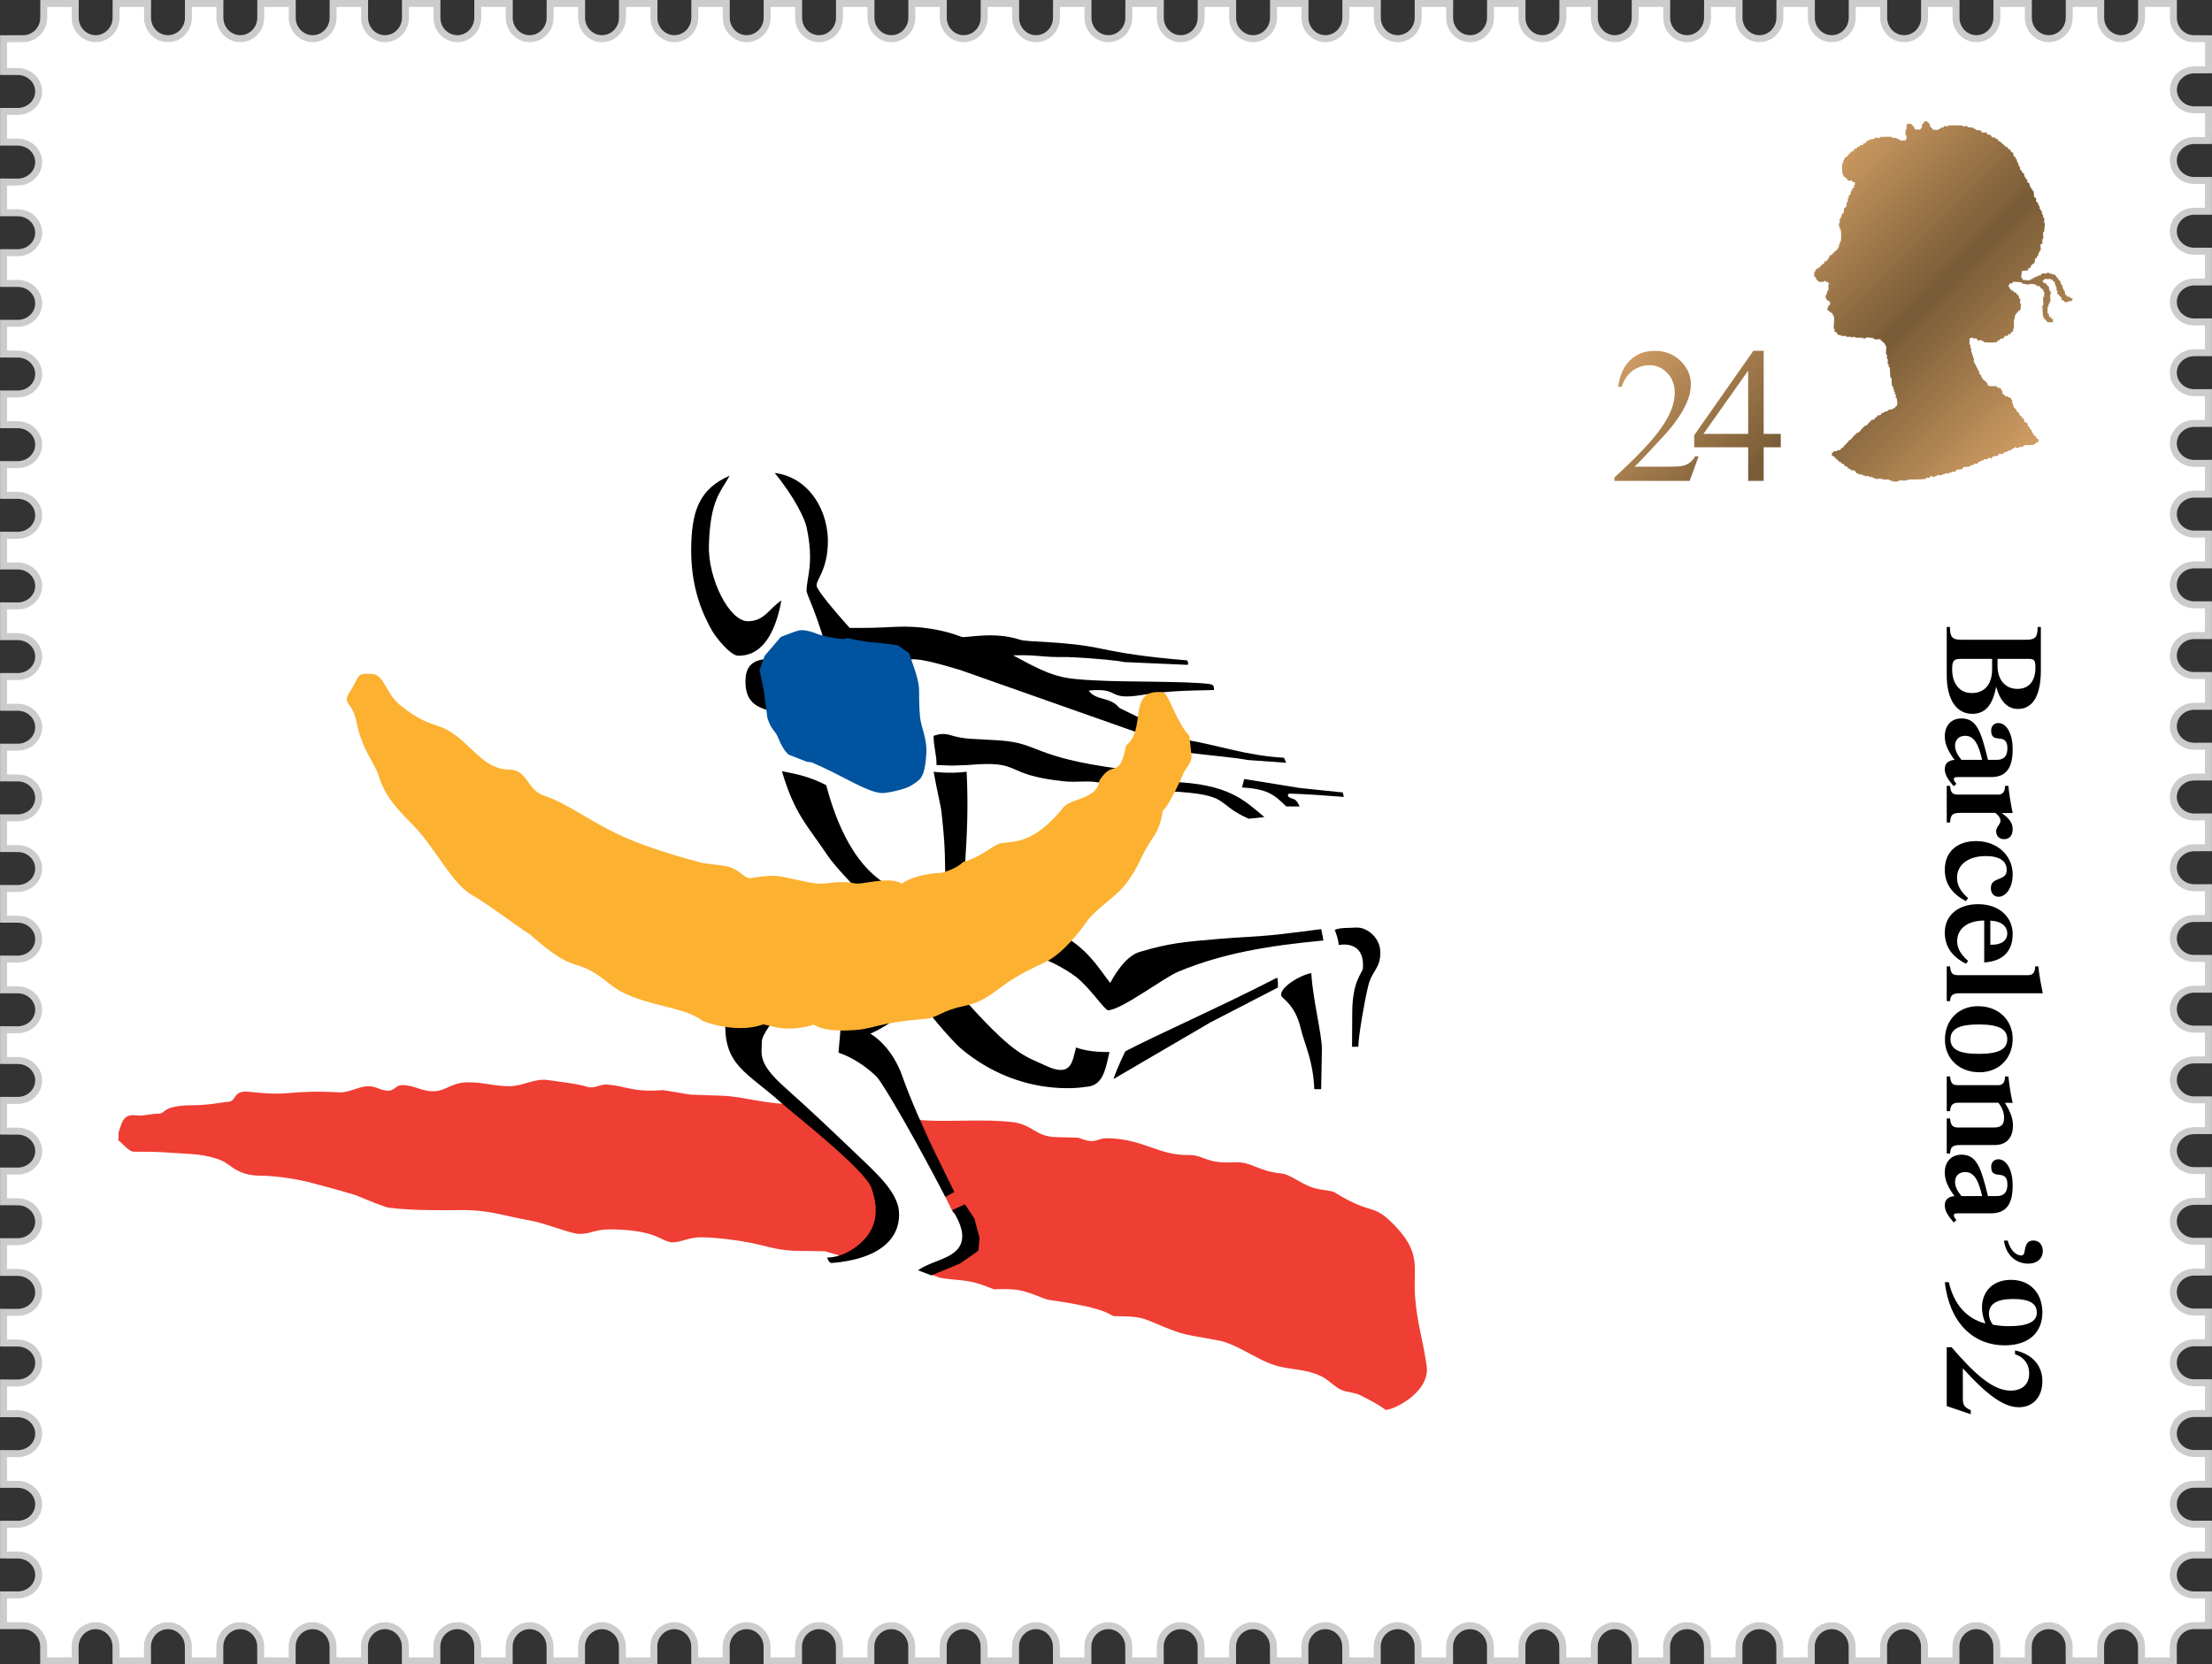 <?xml version="1.0" encoding="utf-8"?>
<!-- Generator: Adobe Illustrator 16.0.4, SVG Export Plug-In . SVG Version: 6.00 Build 0)  -->
<!DOCTYPE svg PUBLIC "-//W3C//DTD SVG 1.1//EN" "http://www.w3.org/Graphics/SVG/1.1/DTD/svg11.dtd">
<svg version="1.1" id="Layer_1" xmlns="http://www.w3.org/2000/svg" xmlns:xlink="http://www.w3.org/1999/xlink" x="0px" y="0px"
	 width="1003.158px" height="754.936px" viewBox="0 0 1003.158 754.936" enable-background="new 0 0 1003.158 754.936"
	 xml:space="preserve">
<rect x="0" y="0" width="1003.158" height="754.936" fill="#333333" stroke="none"/>
<g>
	<g>
		<path fill="#FFFFFF" stroke="#CCCCCC" stroke-width="3.158" stroke-miterlimit="3.864" d="M1.579,737.387
			c0,0,3.841,0.011,8.958,0.011c5.116,0,9.264,4.263,9.264,9.52c0,1.134,0.013,6.439,0.013,6.439h5.33h8.949l-0.014-6.439
			c0-5.257,4.147-9.52,9.265-9.52c5.116,0,9.264,4.263,9.264,9.52c0,1.134,0.013,6.439,0.013,6.439h5.33h8.948l-0.012-6.439
			c0-5.257,4.148-9.52,9.264-9.52s9.265,4.263,9.265,9.52c0,1.134,0.012,6.439,0.012,6.439h5.33h8.949l-0.013-6.439
			c0-5.257,4.148-9.52,9.263-9.52c5.117,0,9.265,4.263,9.265,9.52c0,1.134,0.012,6.439,0.012,6.439h5.331h8.949l-0.013-6.439
			c0-5.257,4.147-9.52,9.264-9.52c5.117,0,9.265,4.263,9.265,9.52c0,1.134,0.013,6.439,0.013,6.439h5.33h8.948l-0.012-6.439
			c0-5.257,4.147-9.52,9.264-9.52c5.116,0,9.263,4.263,9.263,9.52c0,1.134,0.013,6.439,0.013,6.439h5.33h8.949l-0.012-6.439
			c0-5.257,4.148-9.52,9.264-9.52c5.116,0,9.264,4.263,9.264,9.52c0,1.134,0.012,6.439,0.012,6.439h5.329h8.951l-0.013-6.439
			c0-5.257,4.147-9.52,9.264-9.52c5.117,0,9.264,4.263,9.264,9.52c0,1.134,0.013,6.439,0.013,6.439h5.33h8.95l-0.013-6.439
			c0-5.257,4.146-9.52,9.264-9.52c5.116,0,9.264,4.263,9.264,9.52c0,1.134,0.013,6.439,0.013,6.439h5.331h8.949l-0.012-6.439
			c0-5.257,4.146-9.52,9.264-9.52c5.115,0,9.264,4.263,9.264,9.52c0,1.134,0.012,6.439,0.012,6.439h5.33h8.949l-0.013-6.439
			c0-5.257,4.148-9.52,9.265-9.52c5.115,0,9.264,4.263,9.264,9.52c0,1.134,0.012,6.439,0.012,6.439h5.33h8.949l-0.013-6.439
			c0-5.257,4.148-9.52,9.265-9.52s9.264,4.263,9.264,9.52c0,1.134,0.013,6.439,0.013,6.439h5.33h8.949l-0.013-6.439
			c0-5.257,4.147-9.52,9.264-9.52c5.117,0,9.264,4.263,9.264,9.52c0,1.134,0.013,6.439,0.013,6.439h5.33h8.948l-0.012-6.439
			c0-5.257,4.147-9.52,9.264-9.52s9.265,4.263,9.265,9.52c0,1.134,0.012,6.439,0.012,6.439h5.33h8.949l-0.013-6.439
			c0-5.257,4.148-9.52,9.264-9.52c5.116,0,9.265,4.263,9.265,9.52c0,1.134,0.013,6.439,0.013,6.439h5.33h8.949l-0.014-6.439
			c0-5.257,4.148-9.52,9.264-9.52c5.12,0,9.264,4.263,9.264,9.52c0,1.134,0.014,6.439,0.014,6.439h5.33h8.95l-0.013-6.439
			c0-5.257,4.146-9.52,9.264-9.52c5.115,0,9.265,4.263,9.265,9.52c0,1.134,0.011,6.439,0.011,6.439h5.33h8.949l-0.012-6.439
			c0-5.257,4.146-9.52,9.264-9.52c5.115,0,9.264,4.263,9.264,9.52c0,1.134,0.012,6.439,0.012,6.439h5.33h8.949l-0.012-6.439
			c0-5.257,4.148-9.52,9.264-9.52s9.264,4.263,9.264,9.52c0,1.134,0.013,6.439,0.013,6.439h5.329h8.951l-0.012-6.439
			c0-5.257,4.146-9.52,9.264-9.52c5.115,0,9.264,4.263,9.264,9.52c0,1.134,0.012,6.439,0.012,6.439h5.33h8.949l-0.012-6.439
			c0-5.257,4.146-9.52,9.264-9.52c5.115,0,9.264,4.263,9.264,9.52c0,1.134,0.012,6.439,0.012,6.439h5.33h8.949l-0.011-6.439
			c0-5.257,4.147-9.52,9.263-9.52s9.264,4.263,9.264,9.52c0,1.134,0.012,6.439,0.012,6.439h5.33h8.951l-0.014-6.439
			c0-5.257,4.148-9.52,9.265-9.52c5.117,0,9.263,4.263,9.263,9.52c0,1.134,0.014,6.439,0.014,6.439h5.33h8.949l-0.014-6.439
			c0-5.257,4.148-9.52,9.264-9.52c5.117,0,9.265,4.263,9.265,9.52c0,1.134,0.013,6.439,0.013,6.439h5.33h8.949l-0.012-6.439
			c0-5.257,4.148-9.52,9.264-9.52s9.264,4.263,9.264,9.52c0,1.134,0.012,6.439,0.012,6.439h5.33h8.949l-0.012-6.439
			c0-5.257,4.146-9.52,9.264-9.52c5.115,0,9.264,4.263,9.264,9.52c0,1.134,0.012,6.439,0.012,6.439h5.33h8.949l-0.012-6.439
			c0-5.257,4.146-9.52,9.264-9.52c5.115,0,9.264,4.263,9.264,9.52c0,1.134,0.012,6.439,0.012,6.439h5.33h8.951l-0.014-6.439
			c0-5.257,4.146-9.52,9.266-9.52c5.115,0,9.264,4.263,9.264,9.52c0,1.134,0.012,6.439,0.012,6.439h5.33h8.949l-0.013-6.439
			c0-5.257,4.146-9.52,9.265-9.52c5.115,0,9.264,4.263,9.264,9.52c0,1.134,0.012,6.439,0.012,6.439h5.33h8.947l-0.012-6.439
			c0-5.257,4.148-9.52,9.266-9.52c5.116,0,9.264,4.263,9.264,9.52c0,1.134,0.012,6.439,0.012,6.439h14.436l-0.012-6.439
			c0-5.257,4.146-9.52,9.264-9.52c5.115,0,6.674-0.03,6.674-0.03v-13.936l-6.424,0.012c-5.248,0-9.5-4.055-9.5-9.058
			s4.252-9.059,9.5-9.059c1.129,0,6.424-0.011,6.424-0.011v-5.211v-8.753l-6.424,0.012c-5.248,0-9.5-4.053-9.5-9.058
			c0-5.001,4.252-9.058,9.5-9.058c1.129,0,6.424-0.012,6.424-0.012v-5.211v-8.75l-6.424,0.012c-5.248,0-9.5-4.055-9.5-9.059
			c0-5.002,4.252-9.058,9.5-9.058c1.129,0,6.424-0.014,6.424-0.014v-5.211v-8.748l-6.424,0.012c-5.248,0-9.5-4.057-9.5-9.058
			c0-5.005,4.252-9.058,9.5-9.058c1.129,0,6.424-0.013,6.424-0.013v-5.213v-8.75l-6.424,0.012c-5.248,0-9.5-4.055-9.5-9.058
			c0-5.001,4.252-9.058,9.5-9.058c1.129,0,6.424-0.012,6.424-0.012v-5.211v-8.753l-6.424,0.014c-5.248,0-9.5-4.056-9.5-9.058
			c0-5.003,4.252-9.061,9.5-9.061c1.129,0,6.424-0.011,6.424-0.011v-5.211v-8.748l-6.424,0.012c-5.248,0-9.5-4.058-9.5-9.058
			c0-5.005,4.252-9.061,9.5-9.061c1.129,0,6.424-0.012,6.424-0.012v-5.211v-8.75l-6.424,0.012c-5.248,0-9.5-4.055-9.5-9.058
			s4.252-9.058,9.5-9.058c1.129,0,6.424-0.012,6.424-0.012v-5.211v-8.753l-6.424,0.012c-5.248,0-9.5-4.053-9.5-9.058
			c0-5.001,4.252-9.058,9.5-9.058c1.129,0,6.424-0.012,6.424-0.012v-5.211v-8.751l-6.424,0.013c-5.248,0-9.5-4.056-9.5-9.059
			c0-5.002,4.252-9.058,9.5-9.058c1.129,0,6.424-0.012,6.424-0.012v-5.213v-8.748l-6.424,0.012c-5.248,0-9.5-4.056-9.5-9.057
			c0-5.004,4.252-9.059,9.5-9.059c1.129,0,6.424-0.013,6.424-0.013v-5.213v-8.75l-6.424,0.013c-5.248,0-9.5-4.056-9.5-9.059
			s4.252-9.057,9.5-9.057c1.129,0,6.424-0.012,6.424-0.012v-5.212v-8.75l-6.424,0.012c-5.248,0-9.5-4.055-9.5-9.058
			c0-5.002,4.252-9.059,9.5-9.059c1.129,0,6.424-0.011,6.424-0.011v-5.212v-8.749l-6.424,0.012c-5.248,0-9.5-4.055-9.5-9.058
			s4.252-9.058,9.5-9.058c1.129,0,6.424-0.014,6.424-0.014v-5.211v-8.75l-6.424,0.012c-5.248,0-9.5-4.055-9.5-9.058
			s4.252-9.058,9.5-9.058c1.129,0,6.424-0.013,6.424-0.013v-5.211v-8.751l-6.424,0.012c-5.248,0-9.5-4.055-9.5-9.058
			s4.252-9.058,9.5-9.058c1.129,0,6.424-0.013,6.424-0.013v-5.211v-8.75l-6.424,0.012c-5.248,0-9.5-4.055-9.5-9.058
			c0-5.003,4.252-9.059,9.5-9.059c1.129,0,6.424-0.012,6.424-0.012v-5.212v-8.75l-6.424,0.013c-5.248,0-9.5-4.056-9.5-9.059
			c0-5.002,4.252-9.058,9.5-9.058c1.129,0,6.424-0.012,6.424-0.012v-5.212v-8.751l-6.424,0.013c-5.248,0-9.5-4.056-9.5-9.059
			c0-5.001,4.252-9.058,9.5-9.058c1.129,0,6.424-0.012,6.424-0.012v-5.212v-8.751l-6.424,0.014c-5.248,0-9.5-4.056-9.5-9.059
			c0-5.002,4.252-9.057,9.5-9.057c1.129,0,6.424-0.013,6.424-0.013v-5.211v-8.75l-6.424,0.012c-5.248,0-9.5-4.055-9.5-9.058
			s4.252-9.059,9.5-9.059c1.129,0,6.424-0.013,6.424-0.013V58.55V49.8l-6.424,0.012c-5.248,0-9.5-4.055-9.5-9.057
			c0-5.003,4.252-9.058,9.5-9.058c1.129,0,6.424-0.013,6.424-0.013V17.569c0,0-1.559-0.033-6.674-0.033
			c-5.119,0-9.264-4.261-9.264-9.518l0.012-6.439h-14.436c0,0-0.012,5.306-0.012,6.439c0,5.257-4.147,9.518-9.264,9.518
			c-5.117,0-9.266-4.261-9.266-9.518l0.012-6.439h-8.949h-5.33c0,0-0.012,5.306-0.012,6.439c0,5.257-4.148,9.518-9.264,9.518
			c-5.117,0-9.266-4.261-9.266-9.518l0.014-6.439h-8.947h-5.33c0,0-0.014,5.306-0.014,6.439c0,5.257-4.146,9.518-9.264,9.518
			c-5.119,0-9.266-4.261-9.266-9.518l0.016-6.439h-8.951h-5.33c0,0-0.012,5.306-0.012,6.439c0,5.257-4.148,9.518-9.264,9.518
			c-5.117,0-9.264-4.261-9.264-9.518l0.012-6.439h-8.949h-5.33c0,0-0.014,5.306-0.014,6.439c0,5.257-4.146,9.518-9.264,9.518
			s-9.264-4.261-9.264-9.518l0.014-6.439h-8.949h-5.33c0,0-0.014,5.306-0.014,6.439c0,5.257-4.146,9.518-9.264,9.518
			s-9.264-4.261-9.264-9.518l0.014-6.439h-8.951h-5.33c0,0-0.011,5.306-0.011,6.439c0,5.257-4.149,9.518-9.265,9.518
			s-9.264-4.261-9.264-9.518l0.013-6.439h-8.95h-5.33c0,0-0.012,5.306-0.012,6.439c0,5.257-4.148,9.518-9.263,9.518
			c-5.117,0-9.265-4.261-9.265-9.518l0.012-6.439h-8.949h-5.33c0,0-0.012,5.306-0.012,6.439c0,5.257-4.148,9.518-9.264,9.518
			c-5.117,0-9.263-4.261-9.263-9.518l0.011-6.439h-8.951h-5.33c0,0-0.012,5.306-0.012,6.439c0,5.257-4.148,9.518-9.264,9.518
			s-9.264-4.261-9.264-9.518l0.012-6.439h-8.949h-5.33c0,0-0.012,5.306-0.012,6.439c0,5.257-4.148,9.518-9.264,9.518
			c-5.117,0-9.264-4.261-9.264-9.518l0.012-6.439h-8.949h-5.329c0,0-0.013,5.306-0.013,6.439c0,5.257-4.148,9.518-9.264,9.518
			c-5.117,0-9.264-4.261-9.264-9.518l0.012-6.439h-8.949h-5.33c0,0-0.014,5.306-0.014,6.439c0,5.257-4.146,9.518-9.264,9.518
			c-5.115,0-9.264-4.261-9.264-9.518l0.014-6.439h-8.949h-5.33c0,0-0.014,5.306-0.014,6.439c0,5.257-4.146,9.518-9.264,9.518
			c-5.115,0-9.264-4.261-9.264-9.518l0.015-6.439h-8.952h-5.33c0,0-0.012,5.306-0.012,6.439c0,5.257-4.146,9.518-9.264,9.518
			c-5.116,0-9.264-4.261-9.264-9.518l0.012-6.439h-8.948h-5.33c0,0-0.013,5.306-0.013,6.439c0,5.257-4.147,9.518-9.265,9.518
			c-5.116,0-9.264-4.261-9.264-9.518l0.013-6.439h-8.948h-5.33c0,0-0.013,5.306-0.013,6.439c0,5.257-4.148,9.518-9.265,9.518
			c-5.115,0-9.264-4.261-9.264-9.518l0.014-6.439h-8.949h-5.33c0,0-0.013,5.306-0.013,6.439c0,5.257-4.147,9.518-9.265,9.518
			c-5.115,0-9.264-4.261-9.264-9.518l0.013-6.439h-8.949h-5.33c0,0-0.012,5.306-0.012,6.439c0,5.257-4.148,9.518-9.264,9.518
			c-5.117,0-9.265-4.261-9.265-9.518l0.012-6.439h-8.948h-5.33c0,0-0.013,5.306-0.013,6.439c0,5.257-4.147,9.518-9.264,9.518
			c-5.117,0-9.265-4.261-9.265-9.518l0.014-6.439h-8.95h-5.33c0,0-0.013,5.306-0.013,6.439c0,5.257-4.147,9.518-9.264,9.518
			s-9.265-4.261-9.265-9.518l0.014-6.439h-8.95h-5.33c0,0-0.012,5.306-0.012,6.439c0,5.257-4.148,9.518-9.264,9.518
			c-5.116,0-9.264-4.261-9.264-9.518l0.012-6.439h-8.949h-5.33c0,0-0.012,5.306-0.012,6.439c0,5.257-4.147,9.518-9.264,9.518
			c-5.117,0-9.264-4.261-9.264-9.518l0.012-6.439h-8.95h-5.329c0,0-0.014,5.306-0.014,6.439c0,5.257-4.146,9.518-9.264,9.518
			s-9.264-4.261-9.264-9.518l0.013-6.439h-8.95h-5.33c0,0-0.014,5.306-0.014,6.439c0,5.257-4.146,9.518-9.264,9.518
			c-5.115,0-9.264-4.261-9.264-9.518l0.013-6.439h-8.949h-5.33c0,0-0.012,5.306-0.012,6.439c0,5.257-4.148,9.518-9.265,9.518
			s-9.264-4.261-9.264-9.518l0.011-6.439h-8.948h-5.33c0,0-0.012,5.306-0.012,6.439c0,5.257-4.148,9.518-9.265,9.518
			c-5.117,0-9.263-4.261-9.263-9.518l0.012-6.439h-8.948h-5.33c0,0-0.013,5.306-0.013,6.439c0,5.257-4.147,9.518-9.265,9.518
			c-5.116,0-9.264-4.261-9.264-9.518l0.013-6.439h-8.949h-5.33c0,0-0.013,5.306-0.013,6.439c0,5.257-4.147,9.518-9.264,9.518
			c-5.116,0-9.265-4.261-9.265-9.518l0.013-6.439h-8.949h-5.33c0,0-0.012,5.306-0.012,6.439c0,5.257-4.148,9.518-9.264,9.518
			l-8.957,0.033v14.857c0,0,5.294,0.013,6.427,0.013c5.246,0,9.5,4.052,9.5,9.048c0,4.997-4.254,9.048-9.5,9.048l-6.427-0.012v8.74
			v5.207c0,0,5.294,0.013,6.427,0.013c5.246,0,9.5,4.051,9.5,9.048s-4.254,9.049-9.5,9.049l-6.427-0.014v8.742v5.206
			c0,0,5.294,0.013,6.427,0.013c5.246,0,9.5,4.051,9.5,9.048c0,4.997-4.254,9.049-9.5,9.049l-6.427-0.014v8.742v5.206
			c0,0,5.294,0.012,6.427,0.012c5.246,0,9.5,4.051,9.5,9.049c0,4.997-4.254,9.048-9.5,9.048l-6.427-0.012v8.74v5.206
			c0,0,5.294,0.013,6.427,0.013c5.246,0,9.5,4.051,9.5,9.048s-4.254,9.049-9.5,9.049l-6.427-0.013v8.741v5.206
			c0,0,5.294,0.012,6.427,0.012c5.246,0,9.5,4.051,9.5,9.049c0,4.997-4.254,9.048-9.5,9.048l-6.427-0.012v8.74v5.206
			c0,0,5.294,0.012,6.427,0.012c5.246,0,9.5,4.053,9.5,9.049c0,4.998-4.254,9.049-9.5,9.049l-6.427-0.012v8.741v5.206
			c0,0,5.294,0.013,6.427,0.013c5.246,0,9.5,4.051,9.5,9.049c0,4.996-4.254,9.048-9.5,9.048l-6.427-0.013v8.741v5.206
			c0,0,5.294,0.013,6.427,0.013c5.246,0,9.5,4.051,9.5,9.048c0,4.998-4.254,9.049-9.5,9.049l-6.427-0.013v8.741v5.206
			c0,0,5.294,0.012,6.427,0.012c5.246,0,9.5,4.05,9.5,9.048c0,4.997-4.254,9.048-9.5,9.048l-6.427-0.012v8.74v5.207
			c0,0,5.294,0.012,6.427,0.012c5.246,0,9.5,4.051,9.5,9.048c0,4.998-4.254,9.049-9.5,9.049l-6.427-0.013v8.741v5.207
			c0,0,5.294,0.012,6.427,0.012c5.246,0,9.5,4.05,9.5,9.048c0,4.997-4.254,9.048-9.5,9.048l-6.427-0.011v8.739v5.207
			c0,0,5.294,0.013,6.427,0.013c5.246,0,9.5,4.051,9.5,9.047c0,4.999-4.254,9.048-9.5,9.048l-6.427-0.012v8.741v5.206
			c0,0,5.294,0.013,6.427,0.013c5.246,0,9.5,4.051,9.5,9.05c0,4.996-4.254,9.048-9.5,9.048l-6.427-0.015v8.741v5.207
			c0,0,5.294,0.012,6.427,0.012c5.246,0,9.5,4.053,9.5,9.05s-4.254,9.048-9.5,9.048l-6.427-0.014v8.742v5.205
			c0,0,5.294,0.012,6.427,0.012c5.246,0,9.5,4.053,9.5,9.05s-4.254,9.048-9.5,9.048l-6.427-0.012v8.74v5.205
			c0,0,5.294,0.014,6.427,0.014c5.246,0,9.5,4.051,9.5,9.048s-4.254,9.05-9.5,9.05l-6.427-0.014v8.742v5.205
			c0,0,5.294,0.012,6.427,0.012c5.246,0,9.5,4.052,9.5,9.049c0,4.996-4.254,9.049-9.5,9.049l-6.427-0.012v8.741v5.204
			c0,0,5.294,0.015,6.427,0.015c5.246,0,9.5,4.049,9.5,9.046c0,4.998-4.254,9.05-9.5,9.05l-6.427-0.013v8.742v5.206
			c0,0,5.294,0.012,6.427,0.012c5.246,0,9.5,4.049,9.5,9.048c0,4.997-4.254,9.048-9.5,9.048l-6.427-0.012v8.74v5.207
			c0,0,5.294,0.012,6.427,0.012c5.246,0,9.5,4.051,9.5,9.049c0,4.997-4.254,9.047-9.5,9.047l-6.427-0.012v8.74v5.207
			c0,0,5.294,0.012,6.427,0.012c5.246,0,9.5,4.052,9.5,9.05c0,4.997-4.254,9.047-9.5,9.047l-6.427-0.013V737.387z"/>
	</g>
	<g>
		<path fill="#EF3E33" d="M418.584,508.181c14.467,0.76,26.833-0.702,40.355,0.76c9.503,1.096,10.429,6.611,20.051,6.853
			l10.152,0.254c7.868,3.3,8.115,0.179,12.944,0.254c16.752,0.254,23.097,7.868,37.057,7.614c6.863-0.127,7.613,4.062,20.557,3.3
			c7.861-0.464,10.66,4.061,21.574,5.076c3.393,0.313,8.207,4.176,13.197,6.091c4.365,1.675,9.021,1.353,10.914,2.538
			c16.953,10.597,16.848,4.466,26.65,14.468c12.689,12.943,8.883,19.035,9.645,31.726c0.752,12.518,3.592,20.062,5.33,32.487
			c1.777,12.69-17.273,20.892-18.78,19.797c-4.062-3.046-7.437-4.418-10.915-6.345c-2.796-1.551-6.457-1.372-9.391-2.792
			c-3.137-1.52-5.572-4.636-9.387-6.325c-8.406-3.657-15.08-2.205-23.609-5.857c-6.211-2.559-15.229-8.63-21.572-9.899
			c-8.967-1.794-14.721-2.283-20.305-4.314c-14.646-5.325-12.418-6.853-27.412-6.853c-2.791,0-0.762-3.3-29.695-7.36
			c-2.871-0.404-7.186-3.004-13.198-4.314c-3.442-0.754-7.675-0.694-11.929-0.508c-4.274-1.584-7.336-3.018-12.436-3.807
			c-3.072-0.477-9.085-0.75-12.183-1.523c-2.03-0.508-10.152-4.061-14.721-4.314c-5.253-0.294-12.802-1.709-18.274-2.03
			l-19.035-5.584l-14.721-0.254c-8.146-0.505-12.452-2.298-18.782-3.554c-6.487-1.289-15.989-2.538-23.096-2.538
			c-4.995,0-8.884,2.284-12.39,2.284c-5.147,0-6.139-5.076-25.428-5.838c-10.663-0.42-9.941,1.841-17.005,2.031
			c-3.419,0.091-15.008-4.759-22.336-6.091c-13.959-2.539-18.924-4.966-32.691-4.722c-4.538,0.113-12.421,0.058-17.815-0.102
			c-6.336-0.187-13.261-0.777-14.721-1.269c-8.375-2.832-11.93-4.822-14.821-5.699c-5.606-1.697-10.804-3.109-20.711-5.723
			c-3.074-0.812-13.707-2.792-21.108-2.804c-9.017-0.01-12.396-3.287-16.456-6.079c-0.702-0.484-6.346-3.3-15.99-3.808
			c-14.111-0.743-11.249-1.015-25.381-1.015c-2.922,0-6.619-5.909-6.985-4.691v-3.898c1.341-3.167,1.402-8.668,7.747-7.907
			c3.751,0.447,6.885-0.761,10.66-0.761c3.046,0,1.261-3.809,15.736-3.809c6.853,0,13.889-1.522,15.228-1.522
			c4.569,0,2.063-5.441,9.898-4.568c20.559,2.284,16.499-1.016,41.118,0.254c4.153,0.214,8.681-2.792,12.944-2.792
			c3.899,0,5.238,2.03,9.137,2.03c2.68,0,3.412-2.538,6.092-2.538c5.604,0,8.609,2.792,14.213,2.792
			c5.838,0,8.072-4.062,15.99-4.062c6.579,0,11.949,1.777,18.527,1.777c6.092,0,11.491-3.704,17.513-2.792
			c8.376,1.269,12.19,1.451,17.767,3.046c3.554,1.015,5.848-1.258,8.884-1.016c9.645,0.762,10.913,3.554,25.634,2.538l12.183,2.03
			l14.468,0.508c9.645,0.254,22.051,4.528,33.502,3.554c4.518,0.478,10.695,2.246,17.005,3.046
			c7.753,0.979,12.425-0.282,20.051,0.761C407.213,505.627,414.57,507.575,418.584,508.181z"/>
		<path fill="#FFFFFF" d="M360.308,498.85l53.454,4.762l14.975,39.34l3.437,6.997c0,0,6.335,3.571,6.208,3.916
			c-0.125,0.344,0.254,11.929,0.254,11.929s-21.656,13.708-22.082,13.452c-0.427-0.258-36.117-7.388-36.117-7.388
			s17.552-9.657,17.726-10.216c0.175-0.556,1.503-20.43,1.503-20.43l-12.92-16.224L360.308,498.85z"/>
		<path d="M330.92,215.744c-4.214,7.663-8.783,10.962-9.431,31.437c-0.487,15.342,9.263,34.602,17.654,34.602
			c7.614,0,9.644-5.837,15.228-9.391c-4.568,24.619-15.732,24.961-19.462,25.046c-3.635,0.081-10.487-8.549-12.264-11.848
			c-3.304-6.137-9.899-18.528-9.138-39.341C314.067,230.997,317.569,221.63,330.92,215.744z"/>
		<path d="M354.625,349.803c7.676,1.462,13.197,2.792,20.051,6.345c2.792,10.152,10.152,35.788,28.68,45.687
			c-3.41,0.242-12.944,3.809-12.944,3.809c-2.284-3.301-11.157-11.718-15.056-17.565
			C366.098,374.311,360.208,369.092,354.625,349.803z"/>
		<path d="M438.381,350.057c0.762,16.243,0.275,27.411-0.994,46.447c-3.654,1.218-5.605-0.67-8.651,1.523l-0.254-10.914
			c-0.139-6-1.015-14.214-1.522-18.783c-0.361-3.248-2.03-9.645-3.554-18.273C423.406,350.057,430.259,351.071,438.381,350.057z"/>
		<path d="M564.271,353.355l25.125,4.062l19.545,2.03l0.506,2.03c-6.598-0.508-16.496-1.269-24.873-1.522
			c0,0-1.893,1.308,1.523,2.284c1.777,0.508,2.285,1.523,3.299,3.554h-6.09c-5.727-5.726-8.885-7.869-20.051-8.63L564.271,353.355z"
			/>
		<path d="M536.604,335.336c16.752,2.792,28.172,7.36,45.686,8.375l1.016,2.284l-17.514-1.269c-7.105-1.27-14.467-1.776-27.156-3.3
			c-1.939-0.232-18.529-6.853-20.559-8.375l-82.742-29.188c-7.309-2.07-21.256-6.628-24.619-4.061
			c-0.63,0.481-59.137,23.097-59.137,23.097c-7.868-1.523-12.944-4.062-13.452-12.183c-0.295-4.742,0.254-10.914,8.629-11.676
			c4.115-0.373,25.011-4.903,27.411-7.106c-5.076-17.005-8.376-22.065-8.376-24.111c0-5.838,3.554-12.183,0-28.681
			c-0.816-3.795-5.33-13.451-14.467-24.619c15.99,2.03,24.727,17.759,24.111,32.487c-0.507,12.183-5.423,16-5.076,18.783
			c0.254,2.03,8.376,11.674,14.975,19.035c10.113,0,10.66,0,21.066-0.508s21.319,1.27,29.695,4.568
			c1.703,0.672,14.518-2.69,26.396,1.27c3.807,1.269,20.05,0.508,36.802,4.061c10.118,2.146,20.812,3.808,39.087,5.33
			c0,0,0.762,1.016,0.254,2.03l-28.936-1.269c-1.268-0.508-13.197-1.777-25.634-2.284c-12.183,0.254-12.802-1.128-24.619-0.762
			c19.035,10.406,22.123,10.568,38.324,11.421c13.485,0.705,39.341,0.254,50.255,1.523c2.482,0.288,2.537,1.015,2.537,2.792
			c-12.182,0.254-20.705,0.334-32.994,2.285c-15.99,2.538-9.137-3.554-23.858-2.031c3.554,4.822,9.646,2.539,13.96,7.867
			L536.604,335.336z"/>
		<path d="M522.138,357.417c6.127,0.893-23.604-3.3-22.589-2.284c-6.213-1.341-10.841-0.073-17.259-0.762
			c-28.427-3.046-17.767-9.645-43.401-7.36l-7.107,0.254l-7.106-0.254c0.254-4.061-1.27-7.868-1.27-13.198
			c0,0,3.429-1.61,7.106-0.507c7.615,2.284,9.405,1.604,22.843,2.538c18.274,1.269,14.467,7.613,55.077,12.943
			c0.166,0.025,18.527,5.076,22.08,5.838c26.904,0.762,34.01,8.63,42.895,15.99c-0.854,0.121-7.107,0.761-7.107,0.761
			c-15.99-7.106-7.359-10.913-35.533-12.437L522.138,357.417z"/>
		<path d="M479.393,423.154c13.077,5.506,19.96,17.55,24.091,22.711c2.752-5.161,7.57-12.389,13.42-14.107
			c13.559-3.987,19.613-4.475,35.445-5.852c10.146-0.881,17.418-0.967,27.529-2.064c8.285-0.973,10.988-1.311,19.271-2.409
			c0.365,1.464,0.787,3.701,1.031,5.163c-25.465,2.407-45.768,5.85-65.727,14.108c-6.926,2.865-25.467,17.205-31.912,17.547
			c-1.506,0.079-8.008-9.975-14.546-15.138c-3.442-2.717-15.839-10.331-19.615-8.259L435,450.684
			c24.777,28.221,29.53,28.127,39.231,32.694c11.7,5.504,12.044-1.721,13.765-8.261c6.194,2.409,15.142,2.065,15.142,2.065
			c-2.064,9.635-3.441,15.486-11.012,15.83c0,0-28.907,5.506-56.094-17.206c-5.507-4.602-18.239-20.649-18.239-20.649
			L479.393,423.154z"/>
		<path d="M614.979,420.745c4.473-0.344,11.014,4.17,11.014,11.355c0,7.309-3.803,8.076-5.508,15.143
			c-1.715,6.956-4.473,23.056-4.473,27.528c0,0,0,0-2.852,0.048l0.098-15.875c0.086-14.111,4.684-17.865,4.818-19.616
			c1.033-13.422-11.014-10.668-11.014-10.668c0-2.409-0.988-4.689-1.721-6.883C607.415,420.682,612.55,420.933,614.979,420.745z"/>
		<path d="M594.676,441.393c0.688,12.044,4.944,28.2,4.817,34.758l-0.344,17.895h-3.096c-0.689-13.765-4.123-19.18-6.283-27.998
			c-2.666-10.89-8.516-12.954-8.771-14.619C580.466,447.943,589.315,442.368,594.676,441.393z"/>
		<path d="M579.19,443.458c0.486,0.73,0.344,4.474,0.344,4.474l-30.627,15.829l-43.928,25.677c1.6-5.029,5.387-12.6,5.387-12.6
			C523.442,469.955,553.036,456.879,579.19,443.458z"/>
		<path d="M353.609,458.181c-2.284,4.567-8.122,10.688-8.122,14.466c0,5.584-2.03,9.391,10.152,20.305
			c13.604,12.185,20.854,19.176,34.011,31.726c7.796,7.432,17.258,15.99,18.019,24.619c0.871,9.863-5.329,21.574-30.71,23.604
			c0,0-1.27-0.254-1.777-2.538c0,0,6.346,0.508,13.707-5.33c8.44-6.694,10.152-15.229,6.344-26.143
			c-2.939-8.429-36.26-34.431-40.862-38.578c-15.482-13.96-26.396-17.006-25.381-37.31l0.762-9.646
			C332.433,454.087,348.98,458.057,353.609,458.181z"/>
		<path d="M410.208,459.702c-2.191,1.461-10.913,7.36-15.481,9.137c5.33,3.3,11.167,9.898,14.467,19.29
			c3.817,10.857,9.645,23.604,12.69,30.202c1.886,4.083,10.913,22.336,10.913,22.336l-4.061,2.284
			c-11.421-22.082-27.909-51.262-31.218-54.569c-2.031-2.03-8.375-7.867-17.26-10.913c0,0,1.148-12.794,1.27-15.229
			C389.691,462.24,410.208,459.702,410.208,459.702z"/>
		<path fill="#00539F" d="M383.812,289.396c2.657,0.346,6.574,1.439,9.898,1.776c3.981,0.404,9.718,0.832,13.452,1.523l5.076,3.553
			c1.269,3.808,4.568,11.757,4.568,16.752c0,7.599,0.306,10.969,0.508,12.69c0.507,4.314,3.241,9.655,2.791,16.243
			c-0.761,11.168-2.715,11.625-6.599,14.213c-2.284,1.523-8.435,3.128-12.69,3.554c-5.076,0.508-15.106-5.492-23.513-9.635
			c-2.663-1.331-5.95-2.829-9.094-4.211c-0.568-0.251-1.876-0.148-2.419-0.367c-4.949-1.999-7.868-3.046-7.868-3.046
			s-2.367-1.252-4.822-7.36c-1.74-4.332-3.045-3.3-5.076-9.391l-1.588-12.208l-1.965-9.62l2.284-6.345l7.36-8.63
			c0,0,5.907-2.279,7.614-2.792c2.538-0.761,6.091,0.305,9.137,1.523C373.556,288.694,384.179,290.737,383.812,289.396z"/>
		<path fill="#FCB131" d="M527.396,367.61c-2,11.74-4.75,10.873-9.746,21.443c-8.264,17.484-13.785,16.843-23.938,27.756
			c0,0-10.152,15.482-20.406,19.999c-4.906,2.162-8.842,4.225-13.35,6.904c-8.406,4.993-11.93,10.407-23.097,12.691
			c-9.716,1.986-11.929,5.329-17.158,5.746c-23.124,1.84-23.406,4.886-33.857,5.167c0,0-11.472,0.979-16.751-2.538
			c-14.213,4.314-21.372-0.687-23.351,0c-12.437,4.314-27.054-1.689-27.054-1.689c-9.12-7.226-29.798-6.686-41.966-16.607
			c-17.407-14.194-13.721-2.516-36.149-22.447c-6.506-4.18-20.212-14.586-26.224-17.855c-7.673-4.169-14.003-15.964-22.414-26.681
			c-6.738-8.587-16.257-14.487-20.305-27.919c-1.463-4.859-7.615-11.929-9.898-23.857c-1.883-9.836-6.853-8.122-3.046-13.959
			c4.642-7.118,2.538-8.629,10.126-8.049c5.625,0.43,5.953,8.833,12.971,14.395c13.452,10.66,16.346,6.995,24.873,13.451
			c8.407,6.336,13.857,15.533,24.457,15.533c8.04,0,7.861,9.143,15.394,11.703c13.956,4.745,23.312,14.384,44.92,22.258
			c11.949,4.353,18.859,6.154,27.556,8.473l9.277,1.16c7.724,1.218,8.928,6.174,12.405,5.596c3.847-0.643,6.486-1.004,10.384-1.031
			c3.973-0.028,14.419,3.17,20.117,3.553c4.017,0.27,9.093-1.507,15.946-0.237c3.045,1.269,15.989-3.554,21.827,0.254
			c3.554-2.538,10.029-4.581,18.071-4.945c0,0,6.294-1.4,9.745-4.872c8.478-2.366,13.12-7.339,16.854-8.457
			c7.253-1.116,15.169,0.198,28.881-16.531c3.118-3.806,15.535-3.774,16.043-11.896c6.599-10.406,8.884,0.254,12.183-15.989
			c9.645-7.614,0-25.889,16.68-24.122c2.863,0.772,5.656,12.954,12,19.807l1.016,9.392c-0.242,3.533-3.045,5.329-4.061,8.375
			C535.927,352.856,529.497,366.554,527.396,367.61z"/>
	</g>
	<path fill="none" d="M538.366,335.49"/>
	<path fill="none" d="M534.95,339.63"/>
	<path d="M431.903,548.867l5.716-2.617l4.315,6.601l2.284,8.628l-0.508,5.838l-8.376,5.838l-12.943,5.33L416.3,576.2
		c7.106-5.076,19.329-5.356,20.051-14.722C436.761,556.156,432.8,550.347,431.903,548.867z"/>
	<g>
		<path d="M884.306,284.389c0,4.716,1.133,5.793,5.225,5.793h29.34c4.092,0,5.225-1.077,5.225-5.793h1.447v19.601
			c0,11.585-3.65,17.58-10.389,17.58c-4.657,0-7.994-3.3-9.883-10.104c-1.574,8.352-4.91,12.326-10.828,12.326
			c-7.051,0-11.584-6.264-11.584-17.58v-21.823H884.306z M889.028,298.871c-3.023,0-3.715,0.942-3.715,4.714
			c0,6.735,3.525,10.777,8.877,10.777c5.854,0,9.254-3.906,9.254-10.911v-4.58H889.028z M905.899,302.171
			c0,6.196,3.59,10.306,9.004,10.306c5.225,0,8.184-3.503,8.184-9.699c0-3.031-0.439-3.906-2.896-3.906h-14.291V302.171z"/>
		<path d="M887.831,352.482c-1.258,0-1.762,0.202-1.762,0.943c0,0.605,0.439,1.212,1.195,2.155l-1.26,1.01
			c-2.579-2.963-4.029-5.254-4.029-7.679c0-2.56,1.45-3.974,4.408-4.243c-2.832-3.839-4.408-7.005-4.408-10.709
			c0-4.917,3.023-8.084,7.555-8.084c6.928,0,8.879,5.86,12.025,18.793h3.84c3.4,0,4.975-1.616,4.975-5.321
			c0-2.829-1.07-4.109-3.4-4.311c-2.203-0.202-3.965-0.404-3.965-3.638c0-2.021,1.26-3.434,3.273-3.434
			c3.59,0,6.484,4.579,6.484,11.921c0,8.688-3.086,12.596-9.884,12.596H887.831z M891.233,333.757c-2.834,0-4.598,1.752-4.598,4.514
			c0,2.088,1.009,4.108,2.895,6.398h9.381C897.212,337.192,895.134,333.757,891.233,333.757z"/>
		<path d="M912.763,376.054c0,2.83-1.446,4.579-3.842,4.579c-2.33,0-3.65-1.413-3.65-3.636c0-1.953,1.951-2.964,1.951-4.716
			c0-1.077-0.818-2.491-2.39-3.569h-15.427c-3.588,0-4.847,0.472-5.035,4.379h-1.512v-16.638h1.512
			c0.252,3.032,1.068,3.974,3.587,3.974h18.194c2.079,0,3.148-1.279,3.148-3.974h1.512c0.377,3.705,1.008,7.813,1.951,12.326h-4.973
			C911.188,371.204,912.763,373.293,912.763,376.054z"/>
		<path d="M891.546,408.719c-6.357-3.3-9.57-7.947-9.57-14.213c0-7.948,5.416-13,14.166-13c9.758,0,16.621,6.67,16.621,15.09
			c0,6.062-3.021,10.17-6.42,10.17c-2.016,0-3.464-1.549-3.464-3.841c0-2.423,1.069-3.232,3.464-4.176
			c2.326-0.942,3.713-1.614,3.713-4.176c0-4.041-3.273-6.263-9.508-6.263c-8.119,0-13.031,4.109-13.031,9.833
			c0,3.436,1.701,6.332,5.037,9.227L891.546,408.719z"/>
		<path d="M881.976,422.995c0-7.543,5.73-12.864,15.174-12.864c9.506,0,15.613,5.859,15.613,13.539
			c0,7.88-4.532,12.393-12.906,12.864v-18.996c-7.871,0.067-12.277,3.906-12.277,9.432c0,3.165,1.639,5.993,4.975,8.891
			l-0.945,1.278C885.188,433.973,881.976,429.259,881.976,422.995z M902.626,428.518c4.912,0.202,7.682-1.818,7.682-5.118
			c0-3.301-2.834-5.659-7.682-5.794V428.518z"/>
		<path d="M884.37,438.351c0.252,3.03,1.068,3.974,3.587,3.974h31.856c2.078,0,3.148-1.281,3.148-3.974h1.447
			c0.314,3.232,1.009,7.273,2.016,12.19h-37.647c-3.024,0-4.282,0.742-4.407,3.569h-1.512v-15.76H884.37z"/>
		<path d="M897.716,486.372c-9.443,0-15.676-6.399-15.676-14.751c0-8.959,6.17-15.223,14.982-15.223
			c9.445,0,15.74,6.398,15.74,14.818C912.763,480.04,906.53,486.372,897.716,486.372z M884.559,471.352
			c0,4.715,4.093,6.668,12.843,6.668s12.906-1.953,12.906-6.668c0-4.716-4.156-6.669-12.906-6.669S884.559,466.636,884.559,471.352z
			"/>
		<path d="M884.37,488.256c0.252,3.03,1.068,3.974,3.587,3.974h18.194c2.079,0,3.148-1.281,3.148-3.974h1.512
			c0.505,4.379,1.07,8.352,1.951,11.988h-3.525c2.266,3.637,3.652,6.735,3.652,10.307c0,5.522-2.961,8.823-8.25,8.823h-15.234
			c-3.525,0-4.847,0.471-5.035,3.839h-1.512v-15.896h1.512c0.188,2.965,1.131,4.108,3.587,4.108h16.116
			c3.465,0,4.787-1.144,4.787-4.445c0-2.425-0.883-4.578-2.582-6.803h-16.873c-0.188,0-0.566,0-1.133,0
			c-2.707,0-3.777,1.078-3.902,3.839h-1.512v-15.76H884.37z"/>
		<path d="M887.831,550.354c-1.258,0-1.762,0.202-1.762,0.942c0,0.606,0.439,1.211,1.195,2.155l-1.26,1.011
			c-2.579-2.964-4.029-5.254-4.029-7.677c0-2.562,1.45-3.977,4.408-4.246c-2.832-3.839-4.408-7.005-4.408-10.709
			c0-4.918,3.023-8.082,7.555-8.082c6.928,0,8.879,5.859,12.025,18.791h3.84c3.4,0,4.975-1.616,4.975-5.319
			c0-2.829-1.07-4.109-3.4-4.312c-2.203-0.202-3.965-0.404-3.965-3.635c0-2.024,1.26-3.437,3.273-3.437
			c3.59,0,6.484,4.579,6.484,11.922c0,8.688-3.086,12.595-9.884,12.595H887.831z M891.233,531.629c-2.834,0-4.598,1.753-4.598,4.513
			c0,2.088,1.009,4.109,2.895,6.398h9.381C897.212,535.062,895.134,531.629,891.233,531.629z"/>
		<path d="M910.496,562.744c1.196,4.311,3.714,6.735,6.231,6.735c0.756,0,1.199-0.539,1.387-1.616
			c0.564-3.435,1.322-5.187,4.029-5.187c2.518,0,4.281,1.953,4.281,4.715c0,3.435-2.52,5.794-6.549,5.794
			c-5.73,0-10.199-4.043-11.08-10.441H910.496z"/>
		<path d="M898.849,593.188c0-7.545,5.037-12.663,13.158-12.663c8.688,0,14.227,6.061,14.227,14.817
			c0,9.025-6.167,14.887-16.996,14.887c-14.67,0-25.184-10.576-27.262-28.629h1.826c2.33,10.105,8.123,16.571,16.621,18.727
			C899.353,597.768,898.849,595.409,898.849,593.188z M911.251,601.541c8.311,0,12.465-2.022,12.465-6.132
			c0-4.311-3.525-6.196-10.766-6.196c-7.303,0-10.953,2.224-10.953,6.736c0,1.616,0.566,3.3,1.764,4.917
			C906.278,601.339,908.733,601.541,911.251,601.541z"/>
		<path d="M885.062,611.103c11.018,12.797,19.076,19.666,26.758,19.666c5.412,0,8.434-2.963,8.434-7.879
			c0-4.109-2.391-7.342-6.42-8.623v-1.752c7.932,1.752,12.4,6.939,12.4,13.942c0,7.21-4.279,11.856-10.637,11.856
			c-7.303,0-14.983-6.197-25.436-17.646V633.6c0,3.233,0.064,4.446,3.59,6.06v1.82l-10.893-3.704v-26.673H885.062z"/>
	</g>
	
		<linearGradient id="SVGID_1_" gradientUnits="userSpaceOnUse" x1="1107.93" y1="101.047" x2="1218.096" y2="211.213" gradientTransform="matrix(1 0 0 1 -290.865 -18)">
		<stop  offset="0" style="stop-color:#CE9B62"/>
		<stop  offset="0.5" style="stop-color:#775B36"/>
		<stop  offset="1" style="stop-color:#CE9B62"/>
	</linearGradient>
	<path fill="url(#SVGID_1_)" d="M873.456,54.85c0,0,1.121,0.754,1.209,0.805c0,0.139,0,0.277,0,0.403c0.137,0,0.275,0,0.402,0
		c0.416,0.617,0.025,1.02,0.402,1.611c0.141,0,0.279,0,0.404,0l0.805,1.208c0.771-0.151,1.637,0.177,2.416,0
		c0-0.139,0-0.265,0-0.403h0.807c0-0.138,0-0.264,0-0.402c0.869-0.265,0.818-0.051,1.611-0.402c0-0.139,0-0.265,0-0.403
		c0.617-0.2,1.383,0.089,2.014,0c0-0.138,0-0.264,0-0.402c2.115,0,4.332,0,6.445,0c0,0.139,0,0.278,0,0.402
		c0.729,0.089,1.699-0.163,2.416,0c0,0.138,0,0.277,0,0.403c0.855,0.15,2.041,0.088,2.82,0.402c0,0.139,0,0.276,0,0.402h0.807
		c0,0.139,0,0.277,0,0.403c0.779,0.252,1.623,0.088,2.416,0.403l0.404,0.805c0.629,0.227,1.385-0.188,2.013,0l0.401,0.806
		c0.719,0.453,0.881,0.013,1.611,0.404c0.027,0.012,0.404,0.805,0.404,0.805c0.717,0.453,0.881,0.013,1.609,0.402
		c0,0.139,0,0.278,0,0.403h0.807l0.807,1.21h0.807c0,0.138,0,0.276,0,0.402c0.881,0.44,1.132,1.17,2.012,1.611
		c0,0.138,0,0.276,0,0.402h0.809l0.805,1.209h0.805v0.805c0,0,1.184,0.769,1.209,0.806c0.365,0.592,0.035,1.059,0.4,1.611
		c0.076,0.113,0.744,0.303,0.807,0.402v0.807c0.137,0,0.277,0,0.404,0c0.277,0.931,0.037,0.692,0.402,1.61c0.139,0,0.277,0,0.402,0
		c0.086,0.365-0.139,0.869,0,1.209c0.139,0,0.277,0,0.404,0v0.806c0.137,0,0.275,0,0.4,0c0.104,0.44-0.215,0.78,0,1.209l0.807,0.402
		v0.806l0.805,0.404c0.316,0.49,0.189,0.892,0.402,1.61c0.139,0,0.277,0,0.404,0v0.807l0.807,0.402c0.162,0.302-0.139,0.843,0,1.207
		l0.806,0.404c0.391,0.604,0.149,0.768,0.401,1.61c0.139,0,0.277,0,0.402,0v0.807c0,0,0.631,0.314,0.805,0.402v0.806
		c0.139,0,0.277,0,0.404,0c0.303,0.793,0.076,1.964,0.402,2.82l0.807,0.402c0.177,0.516-0.227,1.12,0,1.611
		c0,0.024,0.807,0.403,0.807,0.403v0.805c0.139,0,0.275,0,0.4,0v0.806c0.139,0,0.277,0,0.404,0c0.113,0.466-0.191,0.743,0,1.209
		c0.139,0,0.277,0,0.402,0v0.805c0.137,0,0.275,0,0.402,0c0.252,0.668,0.238,1.335,0.402,2.015c0.139,0,0.277,0,0.402,0
		c0.115,0.479-0.162,0.717,0,1.208c0.139,0,0.277,0,0.404,0c0.176,0.693,0,1.688,0,2.417c0.137,0,0.277,0,0.402,0
		c-0.188,1.385-0.213,2.254-0.402,4.028c-0.139,0-0.266,0-0.404,0c-0.113,1.107,0.076,2.128,0,3.222c-0.139,0-0.264,0-0.402,0
		c-0.102,0.617,0.215,1.436,0,2.015l-0.805,0.403c-0.199,0.894,0.264,1.925,0,2.819c-0.139,0-0.264,0-0.402,0v0.806
		c-0.139,0-0.266,0-0.404,0c-0.262,0.869-0.051,0.818-0.4,1.611c-0.139,0-0.266,0-0.404,0v0.804l-0.807,0.404
		c-0.416,0.868,0.088,1.207-0.402,2.013c-0.025,0.025-1.107,0.743-1.207,0.807c0,0.138,0,0.276,0,0.402c-0.139,0-0.266,0-0.404,0
		v0.805c-0.139,0-0.264,0-0.402,0c0,0.14,0,0.278,0,0.404h-0.805v0.805c-0.668,0.34-2.104,0.177-2.82,0.403
		c-0.175,0.919-0.102,1.825-0.402,2.819c0.504,0.252,0.579,0.755,0.805,1.208c1.713,0.013,1.889,0.492,3.625,0
		c0-0.138,0-0.264,0-0.402h0.805c0-0.139,0-0.264,0-0.402h0.807c0-0.138,0-0.265,0-0.403c0.881-0.277,0.807-0.075,1.613-0.403
		c0-0.138,0-0.264,0-0.402c0.475-0.126,0.729,0.164,1.207,0l0.402-0.804c0.605-0.241,1.75,0,2.418,0c0-0.139,0-0.265,0-0.404
		c0.275-0.013,0.98,0,1.207,0c0,0.139,0,0.277,0,0.404c0.379,0.087,0.844-0.089,1.209,0c0,0.137,0,0.276,0,0.402
		c0.34,0.075,0.906-0.164,1.209,0l1.207,1.611c0.139,0,0.277,0,0.404,0v0.805l0.805,0.403c0.365,0.705,0.053,0.906,0.402,1.611
		c0.139,0,0.277,0,0.402,0v0.806c0.139,0,0.277,0,0.404,0c0.088,0.365-0.139,0.869,0,1.209c0.139,0,0.277,0,0.4,0v0.805
		c0.141,0,0.279,0,0.406,0c0.174,0.466,0.111,1.624,0.402,2.015c0.137,0,0.275,0,0.402,0c0.012,0,0.314,0.629,0.402,0.806
		c0.303,0,0.945-0.113,1.207,0c0,0.139,0,0.276,0,0.402c0.668,0.227,0.693,0.189,1.209,0.403v0.805c0,0-0.943-0.075-0.402,0.403
		c-0.629,0.062-0.992,0-1.611,0c0,0.139,0,0.277,0,0.403c-0.629,0.112-0.994-0.113-1.609,0c-0.039-0.075-0.365-0.793-0.406-0.807
		h-0.805c-0.238-0.313-0.188-1.309-0.402-1.61c-0.137,0-0.264,0-0.402,0l-0.805-1.209c-0.139,0-0.266,0-0.404,0
		c-0.215-0.44,0.09-1.12,0-1.611c-0.137,0-0.262,0-0.4,0c-0.166-0.616,0.111-0.994,0-1.61c-0.139,0-0.266,0-0.404,0
		c0-0.491,0.074-0.743,0-1.209c-0.139,0-0.264,0-0.402,0c-0.125-0.504,0.139-0.729,0-1.209h-0.807v-0.806h-0.807
		c0-0.138,0-0.264,0-0.402c-0.992,0-2.24,0.076-3.221,0c0.58,0.277-0.807,0.806-0.807,0.806c0.178,0.353,0.529,0.39,0.402,0.806
		c0.291,0.202,0.895,0.202,1.211,0.403l0.805,1.208c0.139,0,0.277,0,0.402,0c0.326,0.491,0.139,1.347,0.402,2.014
		c0.139,0,0.277,0,0.404,0v0.807c0.139,0,0.275,0,0.4,0c0.09,0.78-0.389,0.729-0.4,0.805c-0.303,1.209,0.25,2.417,0,3.626
		c-0.139,0-0.266,0-0.404,0v0.805c-0.139,0-0.264,0-0.402,0c-0.149,0.354,0.076,0.857,0,1.209c-0.137,0-0.264,0-0.402,0
		c0,0.932-0.215,2.315,0,3.223c0.139,0,0.277,0,0.402,0c0.252,0.855,0.062,0.792,0.402,1.611h0.805v0.805h0.807
		c0.166,0.429-0.238,1.209,0,1.611c-1.232-0.314-1.861,0.102-2.818-0.402c-0.102-0.051-0.316-0.729-0.402-0.806
		c-0.191-0.176-0.707-0.251-0.807-0.403v-0.805c-0.139,0-0.266,0-0.404,0c-0.277-1.838-0.324-3.109-0.402-5.237
		c0.139,0,0.277,0,0.402,0c0.102-1.372-0.15-2.643,0-4.027c0.139,0,0.277,0,0.404,0c0-0.743,0.164-1.713,0-2.418
		c-0.139,0-0.266,0-0.404,0v-0.805c-0.012-0.025-1.105-0.718-1.207-0.806l-0.402-0.806c-0.354-0.139-0.846,0.138-1.209,0
		c0-0.139,0-0.265,0-0.403h-0.807c0-0.137,0-0.264,0-0.402c-0.705-0.139-2.553-0.239-3.221,0c-1.236,0.415,1.295,0.554-0.402,0.402
		c0-0.137,0-0.264,0-0.402c-1.108-0.228-1.549-0.188-2.418-0.402c0-0.139,0-0.265,0-0.403c-1.359-0.39-2.504-0.201-4.027-0.403
		c-0.074,0.14-0.327,0.769-0.404,0.807c-0.479,0.175-0.73-0.164-1.207,0c0.125,0.831-0.402,0.768-0.402,0.805v0.807
		c0.139,0,0.277,0,0.402,0c0.426,0.754-0.328,0.641,0.805,1.208c0,0.138,0,0.276,0,0.402h0.807l0.4,0.807h0.807l0.807,1.208
		c0.139,0,0.277,0,0.402,0c0.062,0.101,0.404,1.611,0.404,1.611c0.137,0,0.275,0,0.4,0c0.189,0.617-0.088,1.384,0,2.014
		c0.115,0.869-0.289,0.051,0.404,0.402c-0.215,1.285,0.012,1.863-0.404,2.819c-0.076,0.14-0.654,0.252-0.805,0.404
		c-0.076,0.062-0.291,0.742-0.402,0.805c-0.137,0-0.264,0-0.402,0c0,0.139,0,0.277,0,0.403c-0.141,0-0.268,0-0.404,0v0.806
		c-0.139,0-0.264,0-0.401,0c-0.19,0.478,0.087,1.082,0,1.61c-0.14,0-0.267,0-0.405,0c0,1.486,0,2.972,0,4.431
		c-0.139,0-0.264,0-0.4,0c-0.115,0.441,0.201,0.781,0,1.209c-0.127,0.24-0.578,0.189-0.807,0.403l-0.402,0.805h-0.805l-0.404,0.807
		c-0.465,0.177-0.779-0.239-1.209,0l-0.805,1.208c-0.314,0.164-0.855-0.139-1.207,0c0,0.139,0,0.277,0,0.403
		c-0.139,0-0.266,0-0.404,0c0,0.139,0,0.276,0,0.402h-0.805c-0.113,0.064-0.315,0.769-0.404,0.806c-0.807,0.276-4.998,0.276-6.041,0
		c0-0.139,0-0.265,0-0.403h-0.805c0-0.139,0-0.265,0-0.403c-0.643-0.164-1.373,0.189-2.016,0l-0.404-0.806
		c-0.428-0.164-1.145,0-1.609,0c0-0.139,0-0.265,0-0.403c-0.969-0.075-1.146,0.429-1.609,0.403c0.098,0.918-0.154,1.901,0,2.82
		c0.137,0,0.275,0,0.4,0c0.074,0.604,0,0.981,0,1.61c0.139,0,0.277,0,0.404,0c0.086,0.654-0.164,1.385,0,2.014
		c0.139,0,0.277,0,0.402,0c0.125,0.48-0.125,0.705,0,1.209c0.137,0,0.275,0,0.402,0c0,0.265-0.037,0.994,0,1.208
		c0.139,0,0.277,0,0.402,0c0.125,0.642-0.215,1.397,0,2.015c0.139,0,0.277,0,0.402,0v0.806c0.139,0,0.277,0,0.404,0v0.805
		c0.137,0,0.275,0,0.4,0v0.807c0.139,0,0.277,0,0.404,0v0.806c0.139,0,0.279,0,0.404,0v0.805c0.137,0,0.275,0,0.402,0
		c0.214,0.441-0.191,0.732,0,1.209c0,0,0.451,0.227,0.805,0.403v0.805c0.139,0,0.277,0,0.404,0v0.807c0.138,0,0.275,0,0.4,0
		c0,0.138,0,0.276,0,0.402c0.682,0.34,0.932,0.868,1.612,1.209c0,0.138,0,0.276,0,0.402c0.138,0,0.274,0,0.401,0
		c0.215,0.353,0.088,1.045,0.406,1.208c1.205,0.63,2.453-0.062,4.025,0.402c0,0.14,0,0.277,0,0.404
		c0.705,0.352,0.779,0.15,1.613,0.402c0,0.139,0,0.276,0,0.402c0.137,0,0.275,0,0.4,0v0.806c0.139,0,0.277,0,0.404,0
		c0.174,0.327-0.139,0.869,0,1.209c0,0,1.07,0.729,1.207,0.805c0,0.139,0,0.278,0,0.404c0.34,0.213,0.793-0.102,1.209,0
		c0,0.138,0,0.276,0,0.402h0.807c0,0.138,0,0.276,0,0.402h0.805v0.806c0.139,0,0.277,0,0.402,0c0.15,0.604-0.125,0.981,0,1.611
		c0.139,0,0.277,0,0.404,0c0,0.264-0.039,0.994,0,1.209c0.137,0,0.275,0,0.4,0v0.805c0.139,0,0.277,0,0.405,0
		c0,0.139,0,0.277,0,0.402c0.112,0.051,0.806,0.403,0.806,0.403v0.806l1.209,0.806v0.805l1.207,0.807v0.806h0.805
		c0.125,0.201,0.289,1.498,0.402,1.611c0.139,0,0.277,0,0.404,0c0,0.139,0,0.276,0,0.402h0.807c0.477,0.692-0.012,0.807,0.402,1.611
		c0.014,0.025,0.805,0.403,0.805,0.403v0.805c0.014,0.038,0.732,0.365,0.807,0.403v0.806c0.139,0,0.276,0,0.4,0v0.805
		c0.24,0.365,0.306,0.152,0.807,0.403v0.805h0.807v0.806c0,0,1.184,0.794,1.207,0.806c0,0.139,0,0.277,0,0.403
		c-1.107,0.78,0.454,0.088-0.4,0.805h-0.807l-0.404,0.807h-0.805c0,0.139,0,0.277,0,0.402c-0.301,0.088-0.879,0-1.209,0
		c0-0.138,0-0.264,0-0.402c-2.305-0.062,1.373-0.215-0.402,0.402c-0.691,0.227-1.699-0.176-2.418,0c0,0.139,0,0.277,0,0.404h-0.805
		c0,0.137,0,0.276,0,0.402c-0.555,0.139-1.045,0-1.609,0c0,0.139,0,0.276,0,0.402c-0.491,0.051-1.158,0.153-1.613,0
		c-0.691-0.238,0.768-0.755-0.401-0.402c0,0.139,0,0.276,0,0.402c-0.14,0-0.267,0-0.405,0c0,0.14,0,0.278,0,0.404h-0.805
		l-0.402,0.805c-0.414,0.201-0.768-0.113-1.207,0c0,0.139,0,0.277,0,0.402h-0.805c0,0.139,0,0.277,0,0.403
		c-0.354,0.075-0.857-0.139-1.211,0l-0.402,0.806c-0.629,0.176-1.387-0.239-2.014,0l-0.402,0.806
		c-0.756,0.277-1.686,0.113-2.418,0.402l-0.402,0.807c-0.932,0.289-0.529-0.491-1.209-0.404c0,0.14,0,0.278,0,0.404h-0.807
		c0,0.138,0,0.276,0,0.402c-0.615,0.163-1.006-0.177-1.609,0c0,0.139,0,0.276,0,0.402c-0.805,0.328-0.73,0.126-1.611,0.402
		c0,0.139,0,0.277,0,0.403h-0.805l-0.404,0.806c-0.49,0.202-1.082-0.151-1.611,0c0,0.139,0,0.277,0,0.403
		c-0.744,0.303-0.779,0.15-1.611,0.402c0,0.139,0,0.276,0,0.402c-1.182,0.416-2.051,0.026-3.221,0.403l-0.404,0.806
		c-0.906,0.34-2.004,0.075-2.82,0.402l-0.402,0.806c-0.578,0.202-1.021-0.112-1.611,0c0,0.14,0,0.277,0,0.403
		c-0.479,0.075-0.73,0-1.209,0c0,0.139,0,0.277,0,0.403c-0.703,0.138-1.297-0.177-2.014,0c0,0.138,0,0.276,0,0.402
		c-0.352,0.051-0.844,0-1.207,0c0,0.139,0,0.276,0,0.402c-0.781,0.151-1.662-0.214-2.418,0c0,0.139,0,0.277,0,0.403h-0.805
		c0,0.138,0,0.277,0,0.403c-1.07,0.188-1.121-0.555-2.016-0.403c0,0-0.303,0.591-0.402,0.806c-0.566,0-1.082-0.164-1.611,0
		c0,0.139,0,0.276,0,0.402c-2.92,0.504-5.398,0.163-8.459,0.403c0,0.138,0,0.276,0,0.402c-1.334,0-2.693-0.126-4.027,0
		c0,0.139,0,0.277,0,0.402c-0.92,0-1.914,0.102-2.82,0c0-0.138,0-0.264,0-0.402c-0.352,0-0.844,0.062-1.208,0
		c0-0.139,0-0.265,0-0.402c-0.87-0.177-1.952,0-2.819,0c0-0.139,0-0.265,0-0.403c-0.881-0.088,0.088,0.453-0.807,0.403
		c0-0.139,0-0.265,0-0.403c-0.541,0-1.107-0.188-1.608,0c-1.198,0.403,1.294,0.68-0.405,0.403c0-0.139,0-0.265,0-0.403
		c-0.479-0.164-0.73,0.114-1.207,0c0-0.137,0-0.264,0-0.402h-0.809c0-0.139,0-0.264,0-0.402c-0.613-0.177-1.004,0.175-1.609,0
		c0-0.14,0-0.266,0-0.403c-0.643-0.176-1.359,0.126-2.014,0c0-0.139,0-0.265,0-0.403c-0.49,0-0.742,0.075-1.209,0
		c0-0.139,0-0.264,0-0.402c-0.529-0.102-1.158,0.188-1.611,0c0-0.139,0-0.265,0-0.402h-0.805l-0.805-1.209
		c-0.643-0.353-1.361-0.075-2.016-0.403c0-0.138,0-0.264,0-0.402c-0.176-0.088-1.07-0.314-1.209-0.402l-0.402-0.807H836.8
		l-0.805-1.208h-0.807c0,0-0.352-0.692-0.402-0.806h-0.805c0-0.139,0-0.265,0-0.403c-0.906-0.452-1.096-1.157-2.016-1.611
		c0-0.137,0-0.264,0-0.402c-0.312-0.201-0.918-0.201-1.207-0.402c0.176-0.15-0.102-0.97,0-1.209c0,0,0.566-0.289,0.805-0.402
		c0-0.139,0-0.265,0-0.403c0.43-0.251,1.109,0.126,1.613,0c0-0.138,0-0.264,0-0.402c0.703-0.214,1.018-0.025,1.609-0.402
		l0.402-0.807h0.807v-0.804c0.137,0,0.275,0,0.402,0c0.076-0.051,0.707-0.97,1.209-1.209c0-0.138,0-0.265,0-0.403
		c0.139,0,0.277,0,0.402,0c0.115-0.062,0.328-0.742,0.404-0.805c0.289-0.265,0.539-0.15,0.805-0.403
		c0.943-0.932,1.561-2.202,2.82-2.819c0-0.139,0-0.265,0-0.403h0.805c1.045-0.894,1.523-2.177,2.82-2.819c0-0.138,0-0.264,0-0.402
		h0.805c0.781-0.668,0.957-1.498,2.014-2.014c0-0.139,0-0.264,0-0.403c0.365-0.29,1.158-0.126,1.613-0.403c0-0.139,0-0.265,0-0.402
		c0.488-0.252,0.717-0.566,1.207-0.806c0-0.138,0-0.265,0-0.402c0.59-0.416,0.957-0.076,1.611-0.404l0.402-0.805h0.807
		c0-0.139,0-0.265,0-0.402h0.805c0-0.139,0-0.265,0-0.403h0.807c0.479-0.252-0.379-0.089,0.805-0.402c0-0.14,0-0.266,0-0.403
		c0.492-0.201,1.07,0.138,1.611,0c0-0.139,0-0.265,0-0.403c0.668-0.239,0.742-0.087,1.209-0.402c0.113-0.088,0.303-0.63,0.402-0.805
		c0.139,0,0.277,0,0.404,0c0.666-1.41,0.074-2.191,0-3.626c-0.138,0-0.266,0-0.404,0c-0.124-0.63,0.15-1.008,0-1.611
		c-0.139,0-0.264,0-0.402,0c-0.125-0.503,0.113-0.718,0-1.208c-0.139,0-0.264,0-0.402,0c-0.127-0.504,0.139-0.73,0-1.209
		c-0.139,0-0.264,0-0.402,0c-0.125-0.504,0.139-0.729,0-1.209c-0.141,0-0.264,0-0.404,0c-0.363-1.384-0.201-2.492-0.404-4.027
		c-0.137,0-0.264,0-0.4,0c-0.34-1.901-0.025-2.995-0.403-4.834c-0.14,0-0.265,0-0.403,0c0-0.214,0.037-0.943,0-1.208
		c-0.137,0-0.264,0-0.402,0c-0.162-0.78,0.088-1.637,0-2.417c-0.139,0-0.264,0-0.402,0c0-0.73,0.061-1.309,0-2.014
		c-0.139,0-0.264,0-0.402,0c-0.164-1.222,0.312-2.846,0-4.028c-0.139,0-0.265,0-0.404,0v-0.805c-0.137,0-0.264,0-0.4,0
		c0-0.14,0-0.266,0-0.404c-0.684-0.34-0.934-0.868-1.613-1.208c0-0.138,0-0.264,0-0.402c-0.781-0.314-2,0.15-2.818,0
		c0-0.139,0-0.265,0-0.403h-0.809c0-0.139,0-0.265,0-0.403h-0.805c0,0.139,0,0.277,0,0.403c-1.926,0.126,1.008,0.076-0.402-0.403
		c-0.414-0.15-1.572-0.113-2.012,0c0,0-0.103,0.643-0.809,0.403c-0.943-0.327,1.033-0.718-0.402-0.403
		c-1.094,0.228,1.197,0.466-0.402,0.403c0-0.139,0-0.265,0-0.403c-1.057,0-2.152,0.051-3.221,0c0-0.138,0-0.264,0-0.402
		c-0.832-0.075-1.121,0.402-1.613,0.402c0-0.138,0-0.264,0-0.402c-0.793,0-1.635,0.051-2.416,0c0-0.139,0-0.265,0-0.402
		c-0.504-0.063-0.719,0-1.209,0c0,0.138,0,0.276,0,0.402c-2.303,0.051,1.373,0.201-0.402-0.402h-0.807c0-0.139,0-0.265,0-0.403
		c-0.34-0.088-0.943,0.151-1.207,0c-0.012-0.013-0.805-1.208-0.805-1.208l-0.809-0.403c-0.188-0.465,0.113-0.729,0-1.209
		c-0.137,0-0.264,0-0.402,0c0-1.749,0.48-4.355,0-6.041c-0.139,0-0.264,0-0.402,0v-0.806c0,0-0.691-0.352-0.805-0.403
		c0-0.138,0-0.264,0-0.402h-0.807c0-0.139,0-0.265,0-0.402c-0.441-0.228-0.402-0.126-0.805-0.404c0.139-0.313-0.088-0.855,0-1.207
		c0.139,0,0.277,0,0.402,0v-0.807c0.188-0.101,0.742-0.327,0.807-0.402c-0.191-0.289,0.125-0.868,0-1.208
		c-0.014-0.026-1.598-1.209-1.611-1.209c0-0.139,0-0.265,0-0.402c-0.141,0-0.266,0-0.404,0c0.152-0.618-0.127-0.994,0-1.611
		c0.139,0,0.279,0,0.404,0c0.25-1.058,0.1-1.082,0.402-2.015c0.139,0,0.277,0,0.402,0c0.188-0.83,0-1.951,0-2.819
		c0.668-0.34,0.289,0.453,0.402-0.402c-0.328-0.152-0.805-0.807-0.805-0.807h-0.807c0-0.138,0-0.264,0-0.402
		c-0.629-0.113-0.805,0.402-0.805,0.402c-0.479,0.102-1.928,0.164-2.416,0c-0.014-0.013-0.354-0.704-0.809-0.806
		c0-0.138,0-0.264,0-0.402c-0.139,0-0.264,0-0.402,0v-0.806c-0.061-0.088-0.615-0.314-0.805-0.403c0-0.654,0.178-1.396,0-2.014
		c0.139,0,0.277,0,0.402,0c0.517-0.981-0.252-0.691,0.805-1.208c0-0.139,0-0.265,0-0.402h0.809c0-0.14,0-0.265,0-0.404
		c0.137,0,0.275,0,0.402,0c0.391-0.313,0.493-0.855,1.207-1.207c0-0.139,0-0.265,0-0.403h0.807c0.289-0.264,0.076-0.957,0.402-1.209
		h0.807c0.037-0.024,0.363-0.742,0.402-0.804c0.139,0,0.277,0,0.402,0v-0.807c0.139,0,0.277,0,0.402,0
		c0.229-0.667,0.014-0.792,0.404-1.208h0.805c0-0.138,0-0.264,0-0.402c1.07-0.542,1.334-1.485,2.418-2.014c0-0.139,0-0.265,0-0.404
		c0.137,0,0.275,0,0.402,0v-0.805c0.139,0,0.277,0,0.402,0c0.139-0.314-0.087-0.855,0-1.208c0.139,0,0.277,0,0.402,0
		c0.051-0.353,0-0.844,0-1.208c0.139,0,0.277,0,0.402,0c0.289-1.473,0.229-4.128,0-5.64c-0.137,0-0.264,0-0.402,0
		c-0.076-0.364,0.088-0.83,0-1.208c-0.138,0-0.264,0-0.402,0c0-0.642-0.037-0.981,0-1.611c0.139,0,0.277,0,0.402,0
		c0-0.667-0.176-1.384,0-2.014c0.139,0,0.277,0,0.402,0v-0.806c0.139,0,0.277,0,0.402,0c0.076-0.354-0.139-0.855,0-1.209
		l0.807-0.402c0.316-0.793,0.088-1.624,0.402-2.417l0.807-0.402c0.314-0.831,0.201-1.523,0.402-2.417c0.139,0,0.277,0,0.402,0
		c0.115-0.63-0.162-1.008,0-1.611c0.139,0,0.277,0,0.404,0c0.074-0.354-0.139-0.856,0-1.209c0.139,0,0.275,0,0.403,0
		c0.325-1.208,0.136-0.289,0.401-0.806c0.416-0.843,0.127-0.692,0.402-1.611c0.139,0,0.277,0,0.402,0v-0.805l0.805-0.403
		c0.18-0.479-0.225-0.768,0-1.208c0.139,0,0.279,0,0.406,0c-0.115-0.088,0-1.045,0-1.21c-0.418-0.138-0.781,0-1.211,0v-0.805
		c-0.553-0.177-1.51,0.265-2.014,0c-0.1-0.05-0.314-0.729-0.402-0.805c-0.316-0.278-1.572-1.134-1.611-1.209v-0.806
		c-0.139,0-0.264,0-0.402,0c-0.139-2.178-0.428-3.147,0-5.237c0.139,0,0.275,0,0.402,0c0.027-0.213,0-0.943,0-1.207
		c0.137,0,0.275,0,0.402,0v-0.807c0,0,1.133-0.742,1.209-0.806c0.742-0.717,1.033-1.535,2.014-2.013c0-0.139,0-0.265,0-0.404h0.805
		c0.027-0.024,0.809-1.208,0.809-1.208h0.805l0.402-0.806h0.807c0.076-0.038,0.324-0.678,0.4-0.805c0.266,0,0.996,0.112,1.209,0
		l0.402-0.807h0.809c0.035-0.025,0.363-0.742,0.4-0.805c0.139,0,0.278,0,0.404,0c0-0.139,0-0.265,0-0.403h0.805
		c0-0.138,0-0.265,0-0.402c1.146-0.252,1.271-0.089,2.418-0.404c0-0.138,0-0.264,0-0.403c0.754-0.188,1.635,0.089,2.416,0
		c0-0.138,0-0.263,0-0.402c1.836,0,3.828-0.264,5.639,0c0,0.139,0,0.277,0,0.402c0.693,0.102,1.309,0,2.016,0
		c0,0.139,0,0.278,0,0.403h0.805c0,0.139,0,0.278,0,0.404h0.805c0,0.138,0,0.276,0,0.402c0.768,0.176,1.637-0.151,2.418,0
		c0-0.138,0-0.265,0-0.402c0.869-0.441,0.264-1.059,0.402-2.014c-0.139,0-0.264,0-0.402,0c0-0.794-0.076-1.638,0-2.418
		c0.139,0,0.275,0,0.402,0c0.051-0.793,0-1.637,0-2.417c0.139,0,0.277,0,0.402,0c-1.068-0.353,1.586-0.415,1.611-0.402
		c0,0,0.881,1.045,1.209,1.208c0,0.138,0,0.277,0,0.403c0.14,0,0.277,0,0.402,0v0.805c0.742,0.466,1.498,0.013,2.416,0.403
		c0.139-0.34,0.809-0.806,0.809-0.806c0.426-0.894-0.041-1.246,0.4-2.014c0.139,0,0.277,0,0.404,0
		c0.113-0.063,0.326-0.744,0.402-0.806C872.851,55.062,873.319,55.013,873.456,54.85z"/>
	
		<linearGradient id="SVGID_2_" gradientUnits="userSpaceOnUse" x1="1019.044" y1="189.934" x2="1129.21" y2="300.1" gradientTransform="matrix(1 0 0 1 -290.865 -18)">
		<stop  offset="0" style="stop-color:#CE9B62"/>
		<stop  offset="0.5" style="stop-color:#775B36"/>
		<stop  offset="1" style="stop-color:#CE9B62"/>
	</linearGradient>
	<path fill="url(#SVGID_2_)" d="M768.755,207.003h1.578l-4.051,11.126h-34.105v-1.577c10.031-9.15,17.094-16.626,21.188-22.424
		c4.092-5.798,6.139-11.098,6.139-15.901c0-3.667-1.123-6.679-3.367-9.038c-2.246-2.357-4.932-3.539-8.059-3.539
		c-2.842,0-5.391,0.832-7.652,2.494c-2.258,1.663-3.93,4.102-5.007,7.312h-1.577c0.709-5.257,2.535-9.294,5.477-12.107
		s6.615-4.221,11.02-4.221c4.69,0,8.605,1.507,11.746,4.52c3.141,3.014,4.711,6.564,4.711,10.657c0,2.928-0.682,5.855-2.047,8.782
		c-2.103,4.604-5.514,9.479-10.23,14.623c-7.078,7.731-11.498,12.392-13.26,13.983h15.094c3.068,0,5.221-0.113,6.457-0.342
		c1.236-0.225,2.35-0.688,3.346-1.385C767.149,209.27,768.015,208.281,768.755,207.003z"/>
	
		<linearGradient id="SVGID_3_" gradientUnits="userSpaceOnUse" x1="1042.469" y1="166.512" x2="1152.633" y2="276.676" gradientTransform="matrix(1 0 0 1 -290.865 -18)">
		<stop  offset="0" style="stop-color:#CE9B62"/>
		<stop  offset="0.5" style="stop-color:#775B36"/>
		<stop  offset="1" style="stop-color:#CE9B62"/>
	</linearGradient>
	<path fill="url(#SVGID_3_)" d="M792.806,168.122v28.691h-20.293L792.806,168.122z M799.841,159.127h-4.689l-26.816,38.283v5.457
		h24.471v15.262h7.035v-15.262h7.758v-6.054h-7.758V159.127z"/>
</g>
</svg>
